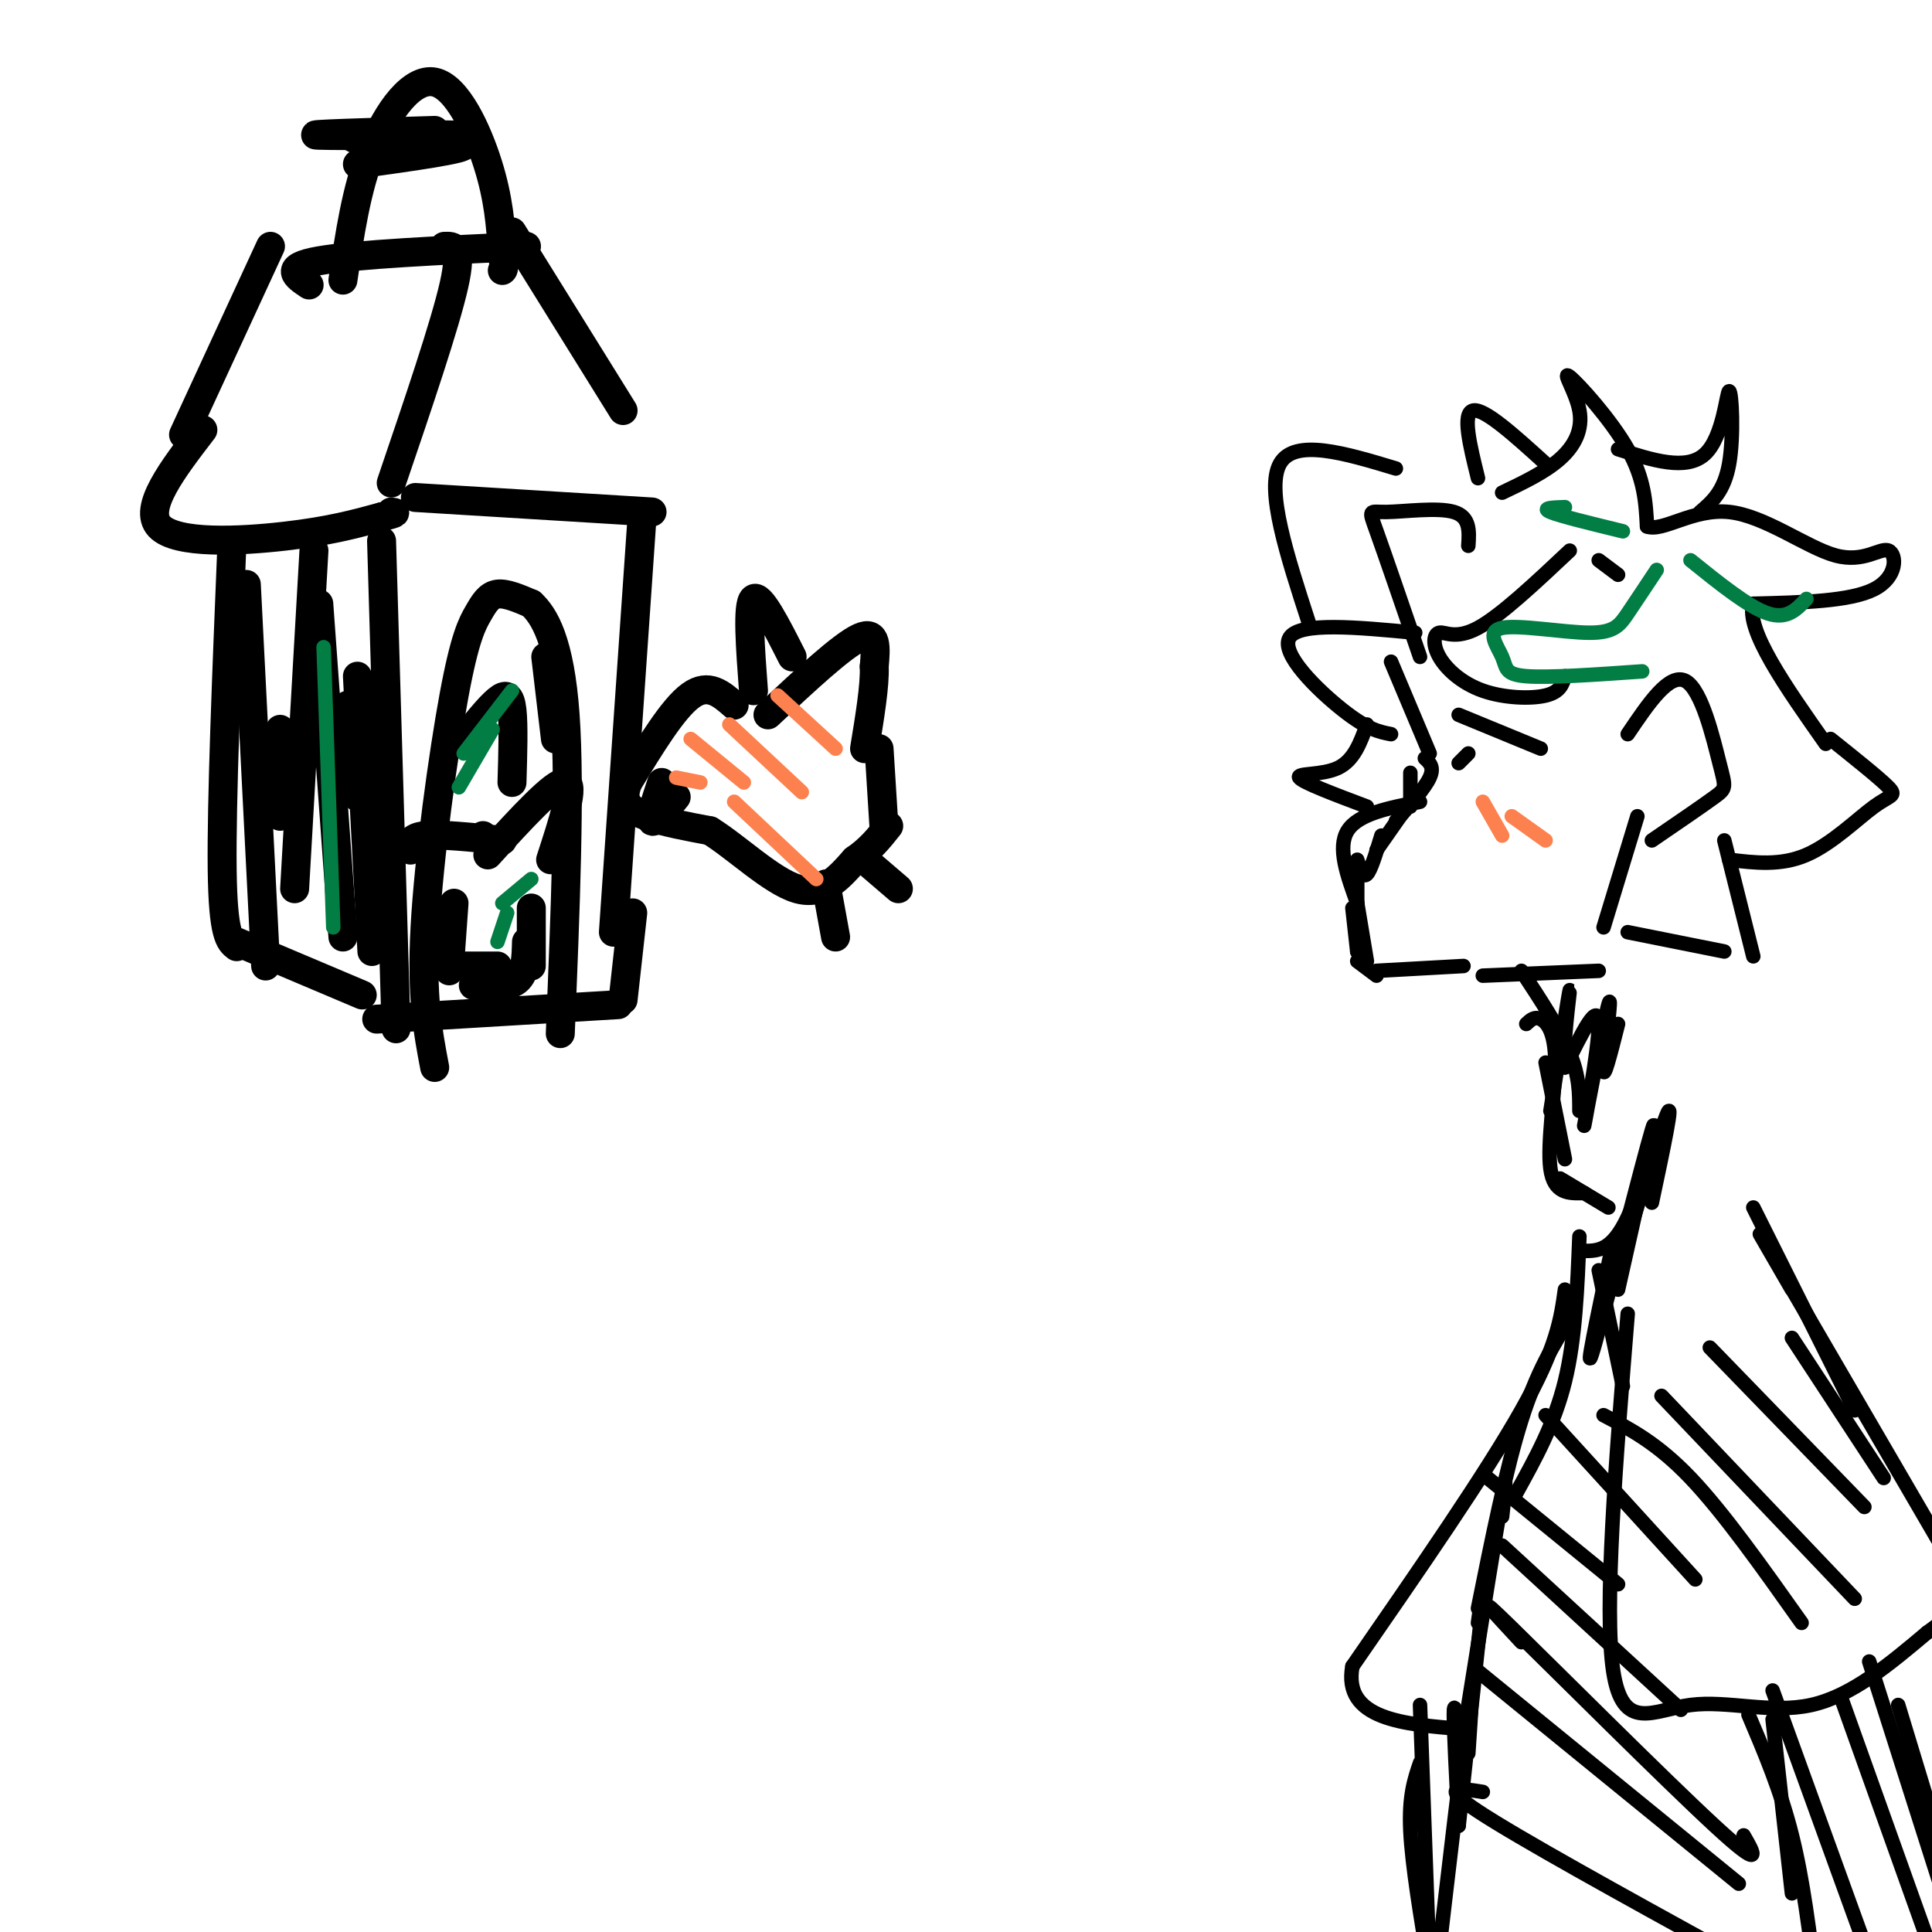 <svg viewBox='0 0 400 400' version='1.1' xmlns='http://www.w3.org/2000/svg' xmlns:xlink='http://www.w3.org/1999/xlink'><g fill='none' stroke='#000000' stroke-width='6' stroke-linecap='round' stroke-linejoin='round'><path d='M56,51c0.000,0.000 -18.000,39.000 -18,39'/><path d='M92,51c1.917,-0.083 3.833,-0.167 2,8c-1.833,8.167 -7.417,24.583 -13,41'/><path d='M64,59c-2.750,-1.833 -5.500,-3.667 2,-5c7.500,-1.333 25.250,-2.167 43,-3'/><path d='M106,48c0.000,0.000 23.000,37.000 23,37'/><path d='M42,89c-6.244,8.133 -12.489,16.267 -9,20c3.489,3.733 16.711,3.067 26,2c9.289,-1.067 14.644,-2.533 20,-4'/><path d='M79,107c3.667,-0.833 2.833,-0.917 2,-1'/><path d='M48,113c-1.083,26.583 -2.167,53.167 -2,67c0.167,13.833 1.583,14.917 3,16'/><path d='M133,106c0.000,0.000 -6.000,87.000 -6,87'/><path d='M86,103c0.000,0.000 49.000,3.000 49,3'/><path d='M49,195c0.000,0.000 26.000,11.000 26,11'/><path d='M79,112c0.000,0.000 3.000,101.000 3,101'/><path d='M78,211c0.000,0.000 50.000,-3.000 50,-3'/><path d='M131,189c0.000,0.000 -2.000,18.000 -2,18'/><path d='M90,221c-1.394,-7.301 -2.788,-14.603 -2,-29c0.788,-14.397 3.758,-35.890 6,-48c2.242,-12.110 3.758,-14.837 5,-17c1.242,-2.163 2.212,-3.761 4,-4c1.788,-0.239 4.394,0.880 7,2'/><path d='M110,125c2.689,2.489 5.911,7.711 7,23c1.089,15.289 0.044,40.644 -1,66'/><path d='M159,148c7.667,-7.167 15.333,-14.333 19,-16c3.667,-1.667 3.333,2.167 3,6'/><path d='M181,138c0.167,3.833 -0.917,10.417 -2,17'/><path d='M156,143c-0.667,-8.917 -1.333,-17.833 0,-19c1.333,-1.167 4.667,5.417 8,12'/><path d='M152,146c-2.667,-2.333 -5.333,-4.667 -9,-2c-3.667,2.667 -8.333,10.333 -13,18'/><path d='M130,162c-1.711,4.222 0.511,5.778 4,7c3.489,1.222 8.244,2.111 13,3'/><path d='M147,172c5.489,3.400 12.711,10.400 18,12c5.289,1.600 8.644,-2.200 12,-6'/><path d='M177,178c3.167,-2.167 5.083,-4.583 7,-7'/><path d='M182,155c0.000,0.000 1.000,16.000 1,16'/><path d='M137,162c-1.250,3.750 -2.500,7.500 -2,8c0.500,0.500 2.750,-2.250 5,-5'/><path d='M171,183c0.000,0.000 2.000,11.000 2,11'/><path d='M179,178c0.000,0.000 7.000,6.000 7,6'/><path d='M58,151c0.000,0.000 0.000,18.000 0,18'/><path d='M72,146c0.000,0.000 2.000,19.000 2,19'/><path d='M65,114c0.000,0.000 -4.000,70.000 -4,70'/><path d='M51,121c0.000,0.000 4.000,79.000 4,79'/><path d='M66,125c0.000,0.000 5.000,69.000 5,69'/><path d='M74,140c0.000,0.000 3.000,57.000 3,57'/><path d='M71,58c1.375,-9.429 2.750,-18.857 6,-27c3.250,-8.143 8.375,-15.000 13,-14c4.625,1.000 8.750,9.857 11,17c2.250,7.143 2.625,12.571 3,18'/><path d='M104,52c0.500,3.667 0.250,3.833 0,4'/><path d='M74,34c11.542,-1.607 23.083,-3.214 22,-4c-1.083,-0.786 -14.792,-0.750 -20,-1c-5.208,-0.250 -1.917,-0.786 3,-1c4.917,-0.214 11.458,-0.107 18,0'/><path d='M97,28c-5.156,0.044 -27.044,0.156 -31,0c-3.956,-0.156 10.022,-0.578 24,-1'/><path d='M100,174c0.000,0.000 0.000,-1.000 0,-1'/><path d='M101,177c6.917,-7.583 13.833,-15.167 16,-15c2.167,0.167 -0.417,8.083 -3,16'/><path d='M104,174c-6.417,-0.667 -12.833,-1.333 -16,-1c-3.167,0.333 -3.083,1.667 -3,3'/><path d='M94,187c0.000,0.000 -1.000,14.000 -1,14'/><path d='M96,200c0.000,0.000 7.000,0.000 7,0'/><path d='M110,188c0.000,0.000 0.000,12.000 0,12'/><path d='M109,195c-0.083,3.250 -0.167,6.500 -2,8c-1.833,1.500 -5.417,1.250 -9,1'/><path d='M96,153c2.622,-3.267 5.244,-6.533 7,-8c1.756,-1.467 2.644,-1.133 3,2c0.356,3.133 0.178,9.067 0,15'/><path d='M113,136c0.000,0.000 2.000,17.000 2,17'/></g>
<g fill='none' stroke='#000000' stroke-width='3' stroke-linecap='round' stroke-linejoin='round'><path d='M292,160c0.000,0.000 0.000,7.000 0,7'/><path d='M292,166c0.000,0.000 -7.000,10.000 -7,10'/><path d='M286,173c-1.083,3.583 -2.167,7.167 -3,8c-0.833,0.833 -1.417,-1.083 -2,-3'/><path d='M281,180c0.000,0.000 0.000,14.000 0,14'/><path d='M280,188c0.000,0.000 1.000,9.000 1,9'/><path d='M281,197c0.000,0.000 1.000,2.000 1,2'/><path d='M281,199c0.000,0.000 4.000,3.000 4,3'/><path d='M285,201c0.000,0.000 18.000,-1.000 18,-1'/><path d='M288,137c0.000,0.000 8.000,19.000 8,19'/><path d='M295,157c1.000,0.917 2.000,1.833 1,4c-1.000,2.167 -4.000,5.583 -7,9'/><path d='M294,166c-6.417,1.250 -12.833,2.500 -15,6c-2.167,3.500 -0.083,9.250 2,15'/><path d='M280,181c0.000,0.000 3.000,18.000 3,18'/><path d='M302,148c0.000,0.000 17.000,7.000 17,7'/><path d='M304,156c0.000,0.000 -2.000,2.000 -2,2'/><path d='M293,131c-11.978,-1.133 -23.956,-2.267 -26,1c-2.044,3.267 5.844,10.933 11,15c5.156,4.067 7.578,4.533 10,5'/><path d='M304,113c0.202,-2.994 0.405,-5.988 -3,-7c-3.405,-1.012 -10.417,-0.042 -14,0c-3.583,0.042 -3.738,-0.845 -2,4c1.738,4.845 5.369,15.423 9,26'/><path d='M307,202c0.000,0.000 24.000,-1.000 24,-1'/><path d='M339,169c0.000,0.000 -7.000,23.000 -7,23'/><path d='M337,152c4.327,-6.417 8.655,-12.833 12,-11c3.345,1.833 5.708,11.917 7,17c1.292,5.083 1.512,5.167 -1,7c-2.512,1.833 -7.756,5.417 -13,9'/><path d='M325,114c-7.171,6.748 -14.343,13.496 -19,16c-4.657,2.504 -6.800,0.765 -8,1c-1.200,0.235 -1.456,2.444 0,5c1.456,2.556 4.623,5.457 9,7c4.377,1.543 9.965,1.726 13,1c3.035,-0.726 3.518,-2.363 4,-4'/><path d='M331,116c0.000,0.000 4.000,3.000 4,3'/><path d='M311,102c4.469,-2.132 8.938,-4.265 12,-7c3.062,-2.735 4.718,-6.073 4,-10c-0.718,-3.927 -3.809,-8.442 -2,-7c1.809,1.442 8.517,8.841 12,15c3.483,6.159 3.742,11.080 4,16'/><path d='M341,109c3.304,1.202 9.565,-3.794 17,-3c7.435,0.794 16.044,7.378 22,9c5.956,1.622 9.257,-1.717 11,-1c1.743,0.717 1.926,5.491 -3,8c-4.926,2.509 -14.963,2.755 -25,3'/><path d='M363,125c-1.667,5.333 6.667,17.167 15,29'/><path d='M379,153c5.089,4.065 10.179,8.131 12,10c1.821,1.869 0.375,1.542 -3,4c-3.375,2.458 -8.679,7.702 -14,10c-5.321,2.298 -10.661,1.649 -16,1'/><path d='M357,174c0.000,0.000 6.000,24.000 6,24'/><path d='M357,197c0.000,0.000 -20.000,-4.000 -20,-4'/><path d='M283,150c-1.333,3.711 -2.667,7.422 -6,9c-3.333,1.578 -8.667,1.022 -8,2c0.667,0.978 7.333,3.489 14,6'/><path d='M271,129c-4.500,-13.833 -9.000,-27.667 -6,-33c3.000,-5.333 13.500,-2.167 24,1'/><path d='M306,99c-1.667,-6.750 -3.333,-13.500 -1,-14c2.333,-0.500 8.667,5.250 15,11'/><path d='M335,93c7.077,2.280 14.155,4.560 18,1c3.845,-3.560 4.458,-12.958 5,-13c0.542,-0.042 1.012,9.274 0,15c-1.012,5.726 -3.506,7.863 -6,10'/><path d='M315,201c4.000,6.083 8.000,12.167 10,17c2.000,4.833 2.000,8.417 2,12'/><path d='M320,220c0.000,0.000 4.000,20.000 4,20'/><path d='M316,212c0.857,-0.815 1.714,-1.631 3,-1c1.286,0.631 3.000,2.708 3,9c0.000,6.292 -1.714,16.798 -1,22c0.714,5.202 3.857,5.101 7,5'/><path d='M323,244c0.000,0.000 10.000,6.000 10,6'/><path d='M335,212c-1.568,6.215 -3.136,12.431 -3,9c0.136,-3.431 1.974,-16.507 1,-13c-0.974,3.507 -4.762,23.598 -5,25c-0.238,1.402 3.075,-15.885 3,-21c-0.075,-5.115 -3.537,1.943 -7,9'/><path d='M324,221c-0.689,-3.267 1.089,-15.933 1,-16c-0.089,-0.067 -2.044,12.467 -4,25'/><path d='M328,259c2.874,-0.026 5.748,-0.051 9,-7c3.252,-6.949 6.882,-20.821 6,-18c-0.882,2.821 -6.276,22.337 -6,22c0.276,-0.337 6.222,-20.525 8,-25c1.778,-4.475 -0.611,6.762 -3,18'/><path d='M334,257c-3.178,15.022 -6.356,30.044 -4,22c2.356,-8.044 10.244,-39.156 12,-45c1.756,-5.844 -2.622,13.578 -7,33'/><path d='M331,263c0.000,0.000 5.000,24.000 5,24'/><path d='M363,250c0.000,0.000 21.000,42.000 21,42'/><path d='M371,267c-4.917,-8.500 -9.833,-17.000 -4,-7c5.833,10.000 22.417,38.500 39,67'/><path d='M337,272c-2.476,30.571 -4.952,61.143 -3,74c1.952,12.857 8.333,8.000 16,7c7.667,-1.000 16.619,1.857 25,0c8.381,-1.857 16.190,-8.429 24,-15'/><path d='M399,338c5.167,-3.667 6.083,-5.333 7,-7'/><path d='M327,256c-0.417,10.583 -0.833,21.167 -3,30c-2.167,8.833 -6.083,15.917 -10,23'/><path d='M325,273c-3.417,5.500 -6.833,11.000 -10,21c-3.167,10.000 -6.083,24.500 -9,39'/><path d='M311,314c0.583,-5.250 1.167,-10.500 0,-4c-1.167,6.500 -4.083,24.750 -7,43'/><path d='M306,336c0.833,-6.000 1.667,-12.000 1,-5c-0.667,7.000 -2.833,27.000 -5,47'/><path d='M304,363c0.583,-8.583 1.167,-17.167 0,-9c-1.167,8.167 -4.083,33.083 -7,58'/><path d='M367,356c0.000,0.000 4.000,36.000 4,36'/><path d='M362,355c3.333,7.833 6.667,15.667 9,25c2.333,9.333 3.667,20.167 5,31'/><path d='M367,350c0.000,0.000 21.000,58.000 21,58'/><path d='M381,351c0.000,0.000 20.000,56.000 20,56'/><path d='M387,344c0.000,0.000 21.000,66.000 21,66'/><path d='M393,353c0.000,0.000 17.000,56.000 17,56'/><path d='M307,371c-4.667,-0.750 -9.333,-1.500 -1,4c8.333,5.500 29.667,17.250 51,29'/><path d='M306,346c0.000,0.000 54.000,44.000 54,44'/><path d='M315,340c-5.378,-5.778 -10.756,-11.556 -2,-3c8.756,8.556 31.644,31.444 42,41c10.356,9.556 8.178,5.778 6,2'/><path d='M311,320c0.000,0.000 37.000,34.000 37,34'/><path d='M308,306c0.000,0.000 27.000,22.000 27,22'/><path d='M320,293c0.000,0.000 31.000,34.000 31,34'/><path d='M332,293c5.583,2.917 11.167,5.833 18,13c6.833,7.167 14.917,18.583 23,30'/><path d='M344,289c0.000,0.000 40.000,42.000 40,42'/><path d='M354,279c0.000,0.000 32.000,33.000 32,33'/><path d='M371,277c0.000,0.000 19.000,29.000 19,29'/><path d='M324,267c-0.833,6.000 -1.667,12.000 -9,25c-7.333,13.000 -21.167,33.000 -35,53'/><path d='M280,345c-2.000,11.000 10.500,12.000 23,13'/><path d='M294,353c0.000,0.000 2.000,55.000 2,55'/><path d='M294,365c-1.167,3.417 -2.333,6.833 -2,14c0.333,7.167 2.167,18.083 4,29'/><path d='M302,358c-0.500,-3.167 -1.000,-6.333 -1,-3c0.000,3.333 0.500,13.167 1,23'/></g>
<g fill='none' stroke='#FC814E' stroke-width='3' stroke-linecap='round' stroke-linejoin='round'><path d='M307,166c0.000,0.000 4.000,7.000 4,7'/><path d='M313,169c0.000,0.000 7.000,5.000 7,5'/><path d='M140,161c0.000,0.000 5.000,1.000 5,1'/><path d='M143,153c0.000,0.000 11.000,9.000 11,9'/><path d='M151,150c0.000,0.000 15.000,14.000 15,14'/><path d='M161,144c0.000,0.000 12.000,11.000 12,11'/><path d='M152,166c0.000,0.000 17.000,16.000 17,16'/></g>
<g fill='none' stroke='#027D44' stroke-width='3' stroke-linecap='round' stroke-linejoin='round'><path d='M343,118c-2.176,3.281 -4.351,6.562 -6,9c-1.649,2.438 -2.771,4.035 -8,4c-5.229,-0.035 -14.567,-1.700 -18,-1c-3.433,0.700 -0.963,3.765 0,6c0.963,2.235 0.418,3.638 5,4c4.582,0.362 14.291,-0.319 24,-1'/><path d='M350,116c6.000,4.833 12.000,9.667 16,11c4.000,1.333 6.000,-0.833 8,-3'/><path d='M324,105c-2.500,0.083 -5.000,0.167 -3,1c2.000,0.833 8.500,2.417 15,4'/><path d='M104,187c0.000,0.000 6.000,-5.000 6,-5'/><path d='M103,195c0.000,0.000 2.000,-6.000 2,-6'/><path d='M95,163c0.000,0.000 7.000,-12.000 7,-12'/><path d='M96,156c0.000,0.000 10.000,-13.000 10,-13'/><path d='M67,134c0.000,0.000 2.000,58.000 2,58'/></g>
</svg>